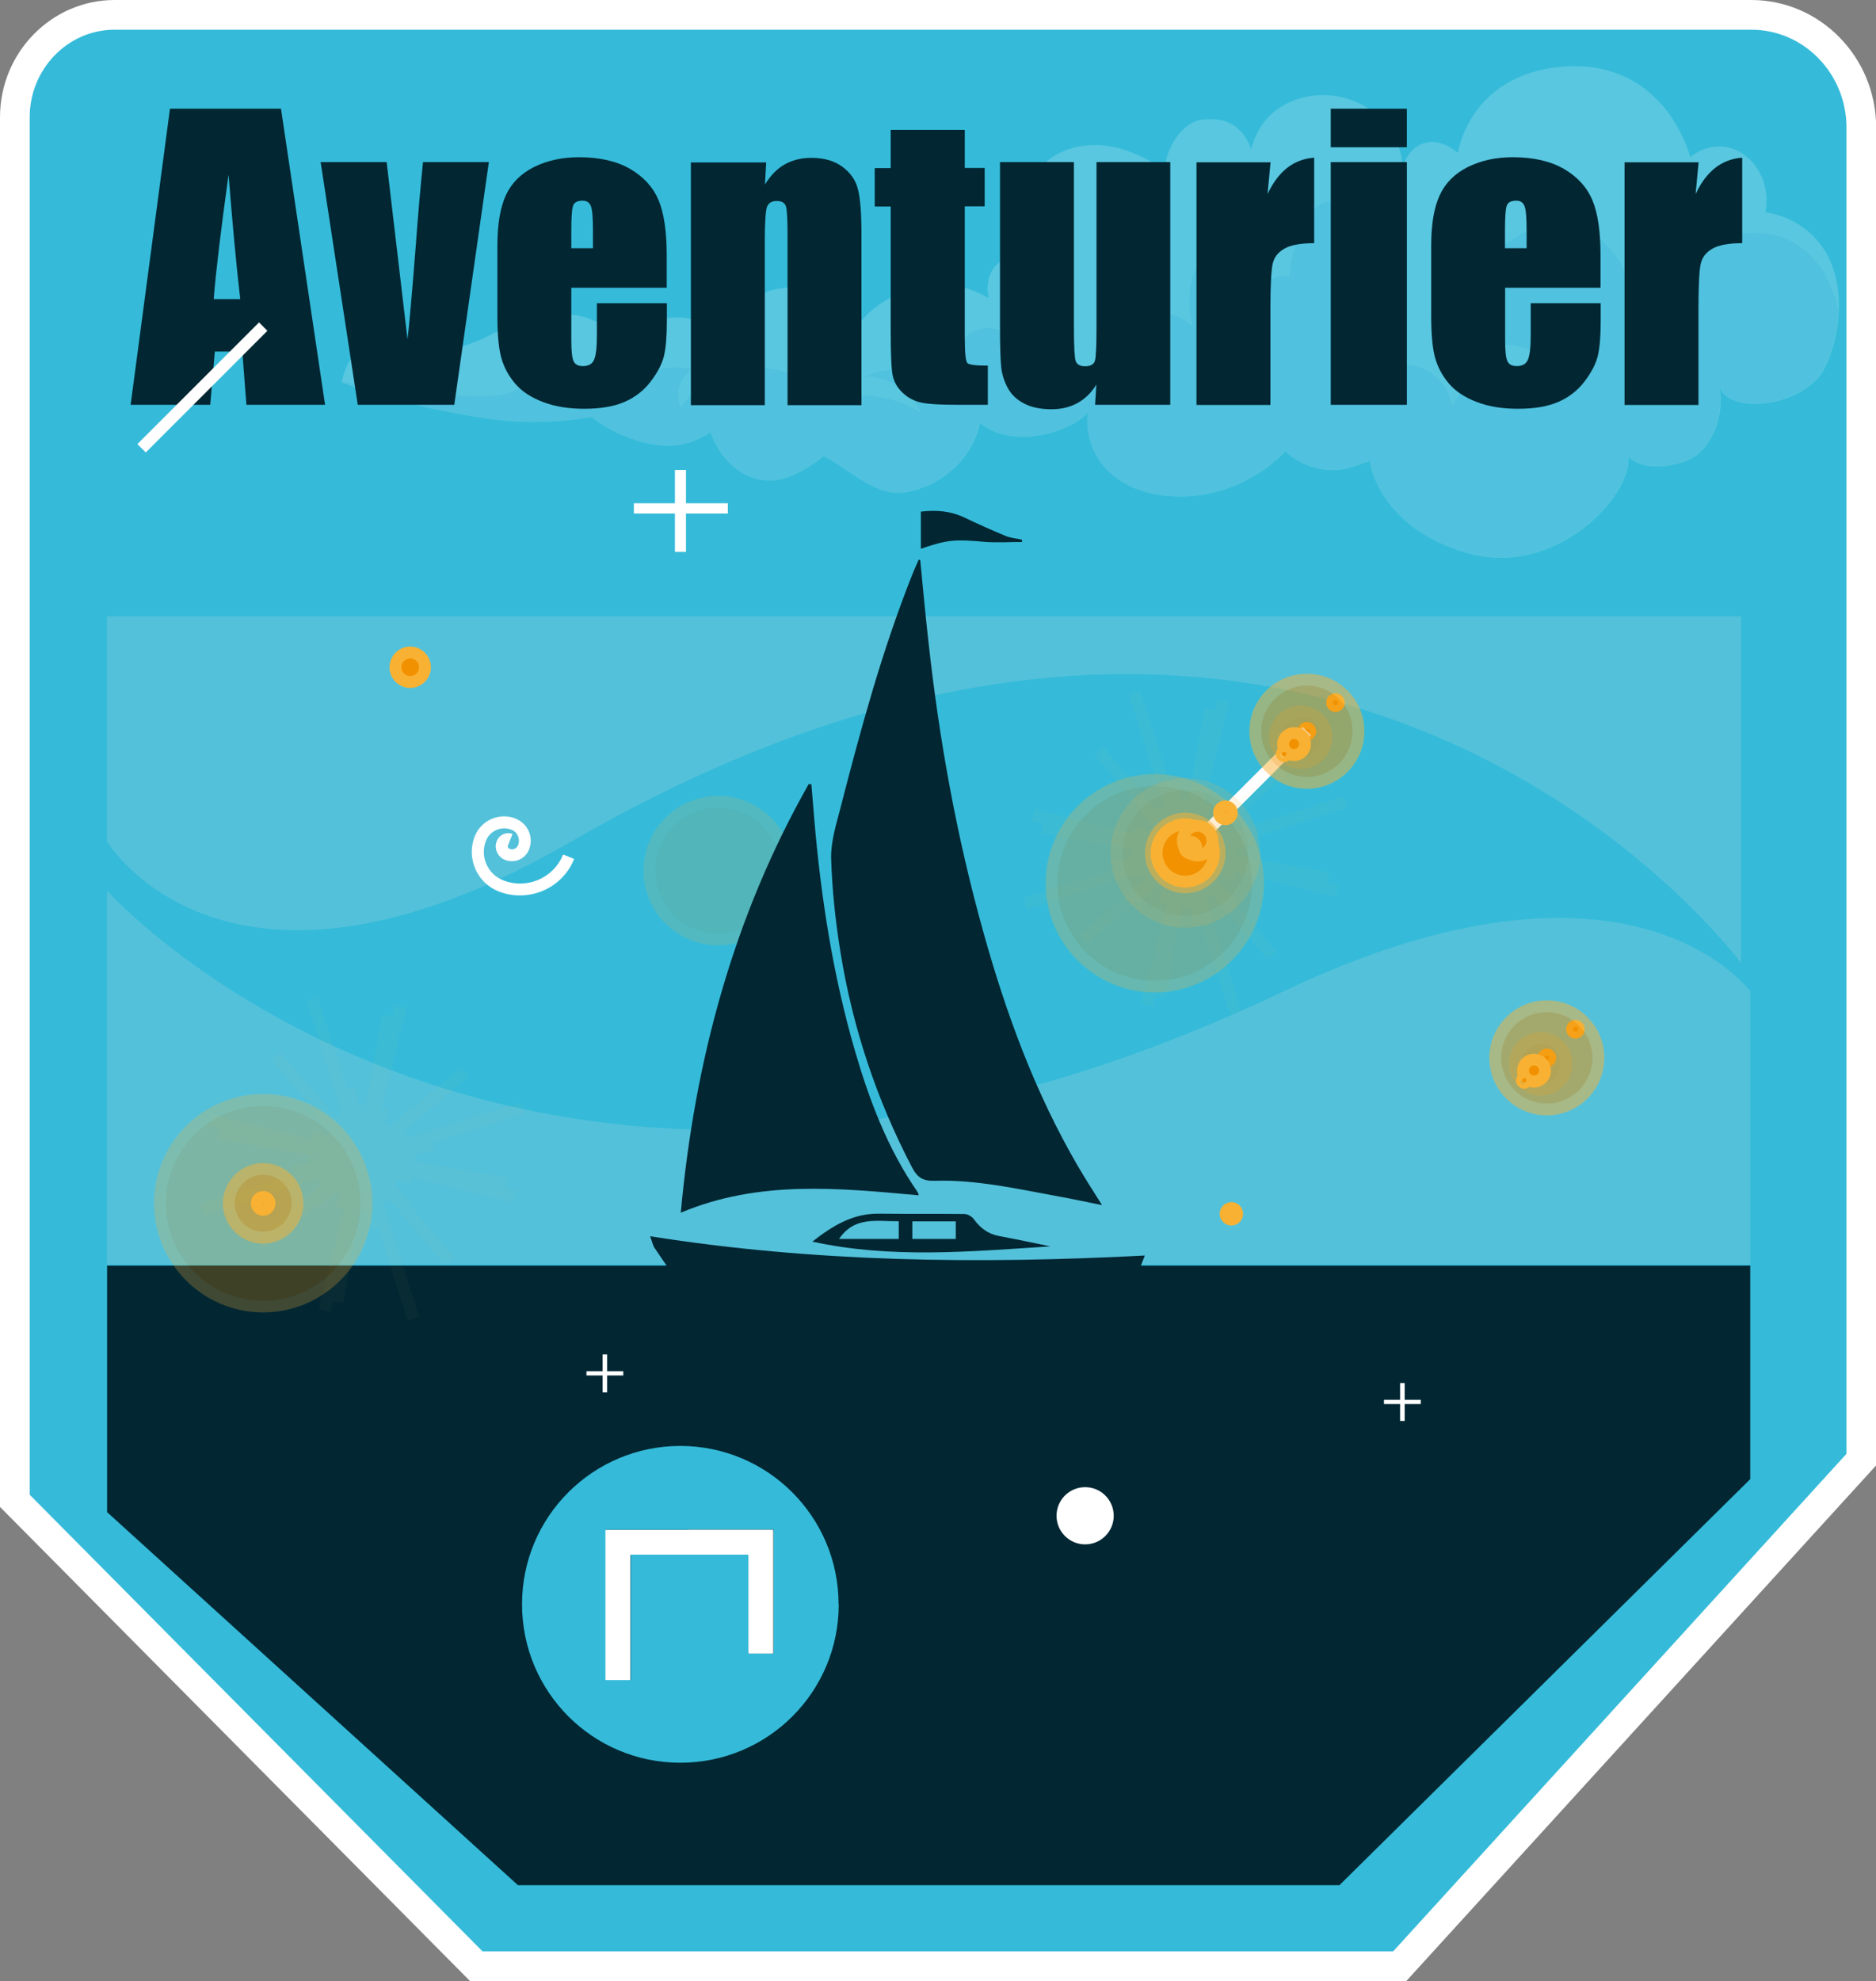 <?xml version="1.0" encoding="UTF-8"?>
<svg xmlns="http://www.w3.org/2000/svg" viewBox="0 0 118.77 125.39">
  <rect x="0" y="0" width="118.77" height="125.39" fill="#808080" stroke="none"/>
  <defs>
    <style>
      .cls-1 {
        fill: #72c7db;
      }

      .cls-2 {
        opacity: .2;
      }

      .cls-2, .cls-3, .cls-4, .cls-5, .cls-6, .cls-7 {
        mix-blend-mode: screen;
      }

      .cls-3 {
        opacity: .5;
      }

      .cls-8 {
        fill: #fff;
      }

      .cls-9 {
        opacity: .18;
      }

      .cls-4 {
        opacity: .25;
      }

      .cls-10 {
        isolation: isolate;
      }

      .cls-11 {
        opacity: .52;
      }

      .cls-5 {
        opacity: .15;
      }

      .cls-12 {
        fill: #35bbd9;
      }

      .cls-13 {
        fill: #f29100;
      }

      .cls-7 {
        opacity: .03;
      }

      .cls-14 {
        fill: #cbe0f3;
      }

      .cls-15 {
        fill: #f8b133;
      }

      .cls-16 {
        fill: #022733;
      }
    </style>
  </defs>
  <g class="cls-10">
    <g id="Calque_2" data-name="Calque 2">
      <g id="Calque_1-2" data-name="Calque 1">
        <g>
          <g>
            <path class="cls-12" d="M117.83,8.07v84.31l-29.22,32.06H30.17L.94,94.99V7.42C.94,3.84,3.77.94,7.26.94h103.62c3.84,0,6.96,3.19,6.96,7.13Z"/>
            <path class="cls-8" d="M89.03,125.39H29.77L0,95.37V7.42C0,3.33,3.26,0,7.26,0h103.62c4.35,0,7.9,3.62,7.9,8.07v84.67l-29.75,32.64ZM30.56,123.5h57.64l28.7-31.49V8.07c0-3.41-2.7-6.19-6.02-6.19H7.26C4.29,1.88,1.88,4.37,1.88,7.42v87.18l28.68,28.91Z"/>
          </g>
          <g class="cls-9">
            <path class="cls-8" d="M115.48,15.79c-.92-1.43-2.35-2.14-3.71-2.36.05-.24.07-.48.07-.73,0-1.89-1.35-3.43-3.02-3.43-.67,0-1.29.25-1.8.68-1.1-3.54-3.76-5.76-7.29-5.76s-6.58,1.74-7.45,5.49c-1.36-1.22-3.01-.8-3.5,1,.09-1.91-1.78-4.66-5.04-4.66-1.68,0-3.87.85-4.52,3.41-.63-1.64-1.76-2-3.09-1.86-1.33.14-2.37,1.92-2.38,3.2-1.33-.88-2.82-1.58-4.36-1.59-1.54,0-2.82.51-3.88,1.79-1.14,1.37-1.18,3.64-.58,5.38-1.53-.39-2.69.76-2.34,2.5-1.82-.97-2.94-1-4.91-.51-1.3.33-2.54,1.13-3.4,2.28-.62-1.03-1.96-2.53-4.42-2.41-2.97.14-4.47,2.98-4.47,2.98,0,0-.98-1.47-3.46-1.01-1.93.36-2.32,2.08-2.32,2.08,0,0-1.82-4.55-8.57-1.06-5.48,2.84-8.4-1.4-9.41,2.98h0c.09.04,3.14,1.41,9.3,2.32,2.43.36,4.69.2,6.54-.11,0,0,.01,0,.01,0,0,0,1.02.98,3.12,1.57,1.51.42,2.89.38,4.39-.61.58,1.63,1.84,2.94,3.56,3.06.93.06,1.91-.4,2.61-.84.59-.37.99-.72.99-.72,1.58.84,3.14,2.44,4.85,2.34.07,0,.14,0,.21-.02,2.18-.3,4.31-1.97,4.84-4.4,2.24,1.85,6.12.37,6.88-.75-.27,1.34.27,2.79,1.16,3.71.9.93,2.09,1.4,3.29,1.59,2.85.46,5.86-.57,8-2.75,1.11,1.02,2.65,1.42,4.04,1.04.44-.12,1.31-.45,1.31-.45,0,0,.44,4.11,6.01,5.8,5.74,1.74,10.63-3.63,10.35-6.08.68.87,2.86.8,4.09.08,1.39-.82,2.05-3.08,1.64-4.59.55,2.03,5.5,1.35,6.71-1.09.52-1.05.84-2.34.89-3.64.04-1.37-.23-2.75-.93-3.84Z"/>
            <path class="cls-14" d="M112.25,14.88c-3.13-.7-5.49,1.26-5.99,3.99-.08-.75-.97-1.09-1.59-.79-.61.31-.99,1-1.32,1.67.25-3.31-2.92-6.33-5.75-5.47-2.63.8-5.82,3.63-5.5,8.67,2.13-1.93,5.66-1.31,7.19,1.24-2.23-1.93-5.87-1.2-7.38,1.5-.3-2.29-3.2-3.44-4.69-1.87.57-.85,1.16-1.76,1.25-2.83.09-1.06-.54-2.28-1.48-2.3.12-1.25.24-2.55-.11-3.75-.34-1.2-1.29-2.27-2.4-2.25-1.86.04-2.62,2.7-2.85,4.8-1.79-.19-3.55,1.54-3.65,3.57-1.18-1.44-.55-4.19,1.1-4.79-.84-1-2.45-.63-3.18.47-.73,1.11-.72,2.65-.36,3.96-1.81-1.69-4.83-1.29-6.24.82,1.8.2,3.53,1.13,4.79,2.59-1.78-1.08-4.1-.87-5.71.51.04-1.77-2.18-2.96-3.35-1.78-.35-1.55-2.04-2.5-3.34-1.88-1.3.62-1.88,2.66-1.15,4.03-1.53-1.56-3.85-2.03-5.76-1.17,1.42-.04,2.84.87,3.53,2.29-1.71-1.05-3.76-1.33-5.66-.88-.85-.83-2.09-1.64-3.82-1.88-3.93-.55-5.74,2.45-5.74,2.45,0,0-.66-1.43.74-2.47,0,0-3.24-.56-5.43,1.64,0,0-1.84-2.16-6.11-.13-1.67.79-10.69-.68-10.69-.68h0c.09.04,3.14,1.41,9.3,2.32,2.43.36,4.69.2,6.54-.11,0,0,.01,0,.01,0,0,0,1.02.98,3.12,1.57,1.51.42,2.89.38,4.39-.61.58,1.63,1.84,2.94,3.56,3.06.93.06,1.91-.4,2.61-.84.59-.37.99-.72.99-.72,1.58.84,3.14,2.44,4.85,2.34.07,0,.14,0,.21-.02,2.18-.3,4.31-1.97,4.84-4.4,2.24,1.85,6.12.37,6.88-.75-.27,1.34.27,2.79,1.16,3.71.9.93,2.09,1.4,3.29,1.59,2.85.46,5.86-.57,8-2.75,1.11,1.02,2.65,1.42,4.04,1.04.44-.12,1.31-.45,1.31-.45,0,0,.44,4.11,6.01,5.8,5.74,1.74,10.63-3.63,10.35-6.08.68.87,2.86.8,4.09.08,1.39-.82,2.05-3.08,1.64-4.59.55,2.03,5.5,1.35,6.71-1.09.52-1.05.84-2.34.89-3.64-.61-2.65-2.09-4.29-4.16-4.76Z"/>
          </g>
          <polygon class="cls-16" points="6.78 80.1 6.78 95.7 32.79 119.31 84.8 119.31 110.81 93.61 110.81 80.1 6.78 80.1"/>
          <g class="cls-11">
            <path class="cls-1" d="M6.78,62.75v17.28h104.03v-17.28s-7.57-10.47-29.56,0c-48.19,22.94-74.47-6.37-74.47-6.37v6.37Z"/>
          </g>
          <g class="cls-11">
            <path class="cls-1" d="M110.22,39.01v21.93s-26.13-35.39-74.04-7.69c-21.87,12.64-29.4,0-29.4,0v-14.24h103.44Z"/>
          </g>
          <path class="cls-8" d="M32.91,56.67c-.45,0-.91-.08-1.36-.26-1.37-.55-2.04-2.12-1.49-3.49.41-1.02,1.57-1.52,2.59-1.11.37.15.67.44.83.81.16.37.16.78.01,1.15-.24.6-.92.89-1.52.65-.23-.09-.41-.27-.51-.5s-.1-.48,0-.71c.16-.39.6-.58.99-.43l-.28.7c-.04.07-.02.12-.01.14.01.03.04.07.1.1.21.09.46-.02.54-.23.15-.39-.03-.83-.42-.98-.63-.25-1.36.06-1.61.69-.4.99.09,2.12,1.08,2.51,1.49.6,3.2-.13,3.8-1.63l.7.28c-.57,1.43-1.96,2.31-3.42,2.31Z"/>
          <g>
            <rect class="cls-8" x="40.13" y="31.85" width="5.95" height=".65"/>
            <rect class="cls-8" x="42.73" y="29.74" width=".7" height="5.19"/>
          </g>
          <g>
            <g class="cls-4">
              <circle class="cls-13" cx="73.11" cy="55.9" r="6.53"/>
              <path class="cls-15" d="M73.11,62.81c-3.81,0-6.91-3.1-6.91-6.91s3.1-6.91,6.91-6.91,6.91,3.1,6.91,6.91-3.1,6.91-6.91,6.91ZM73.11,49.75c-3.39,0-6.16,2.76-6.16,6.16s2.76,6.16,6.16,6.16,6.16-2.76,6.16-6.16-2.76-6.16-6.16-6.16Z"/>
            </g>
            <g class="cls-6">
              <circle class="cls-13" cx="84.55" cy="44.47" r=".22"/>
              <path class="cls-15" d="M84.55,45.06c-.33,0-.59-.27-.59-.59s.27-.59.59-.59.59.27.59.59-.27.59-.59.59ZM84.55,44.31c-.09,0-.16.07-.16.16s.07.16.16.16.16-.07.16-.16-.07-.16-.16-.16Z"/>
            </g>
            <g class="cls-6">
              <circle class="cls-13" cx="82.74" cy="46.28" r=".22"/>
              <path class="cls-15" d="M82.74,46.87c-.33,0-.59-.27-.59-.59s.27-.59.59-.59.59.27.59.59-.27.59-.59.59ZM82.74,46.12c-.09,0-.16.07-.16.16s.07.16.16.16.16-.07.16-.16-.07-.16-.16-.16Z"/>
            </g>
            <g class="cls-2">
              <circle class="cls-13" cx="82.35" cy="46.66" r="1.63"/>
              <path class="cls-15" d="M82.35,48.67c-1.11,0-2.01-.9-2.01-2.01s.9-2.01,2.01-2.01,2.01.9,2.01,2.01-.9,2.01-2.01,2.01ZM82.35,45.41c-.69,0-1.26.56-1.26,1.26s.56,1.26,1.26,1.26,1.26-.56,1.26-1.26-.56-1.26-1.26-1.26Z"/>
            </g>
            <g>
              <line class="cls-13" x1="75.04" y1="53.98" x2="82.74" y2="46.28"/>
              <rect class="cls-8" x="73.45" y="49.75" width="10.89" height=".75" transform="translate(-12.34 70.46) rotate(-45)"/>
            </g>
            <g class="cls-5">
              <circle class="cls-13" cx="75.04" cy="53.98" r="4.35"/>
              <path class="cls-15" d="M75.04,58.71c-2.61,0-4.73-2.12-4.73-4.73s2.12-4.73,4.73-4.73,4.73,2.12,4.73,4.73-2.12,4.73-4.73,4.73ZM75.04,50c-2.19,0-3.98,1.78-3.98,3.98s1.78,3.98,3.98,3.98,3.98-1.78,3.98-3.98-1.78-3.98-3.98-3.98Z"/>
            </g>
            <g class="cls-3">
              <circle class="cls-13" cx="75.04" cy="53.98" r="2.18"/>
              <path class="cls-15" d="M75.04,56.53c-1.41,0-2.55-1.15-2.55-2.55s1.15-2.55,2.55-2.55,2.55,1.15,2.55,2.55-1.15,2.55-2.55,2.55ZM75.04,52.18c-.99,0-1.8.81-1.8,1.8s.81,1.8,1.8,1.8,1.8-.81,1.8-1.8-.81-1.8-1.8-1.8Z"/>
            </g>
            <g class="cls-6">
              <circle class="cls-13" cx="75.04" cy="53.98" r="1.81"/>
              <path class="cls-15" d="M75.04,56.17c-1.21,0-2.19-.98-2.19-2.19s.98-2.19,2.19-2.19,2.19.98,2.19,2.19-.98,2.19-2.19,2.19ZM75.04,52.54c-.79,0-1.44.65-1.44,1.44s.65,1.44,1.44,1.44,1.44-.65,1.44-1.44-.65-1.44-1.44-1.44Z"/>
            </g>
            <g class="cls-7">
              <polyline class="cls-13" points="75.04 53.98 77.15 55.17 75.04 53.98 72.93 52.78 75.04 53.98 73.85 56.08 75.04 53.98 76.23 51.87 75.04 53.98 75.37 55.05 75.04 53.98 74.71 52.9 75.04 53.98 73.97 54.31 75.04 53.98 76.11 53.65 75.04 53.98 80.52 60.47 75.04 53.98 69.56 47.49 75.04 53.98 68.55 59.46 75.04 53.98 81.53 48.5 75.04 53.98 75.9 58.42 75.04 53.98 74.18 49.53 75.04 53.98 70.59 54.83 75.04 53.98 79.49 53.12 75.04 53.98 84.66 56.39 75.04 53.98 65.42 51.57 75.04 53.98 72.63 63.6 75.04 53.98 77.45 44.36 75.04 53.98 77.9 57.14 75.04 53.98 72.18 50.81 75.04 53.98 71.87 56.83 75.04 53.98 78.21 51.12 75.04 53.98 78.17 55.33 75.04 53.98 71.91 52.62 75.04 53.98 73.69 57.11 75.04 53.98 76.39 50.84 75.04 53.98 75.33 57.35 75.04 53.98 74.75 50.6 75.04 53.98 71.67 54.27 75.04 53.98 78.41 53.69 75.04 53.98 84.11 55.57 75.04 53.98 65.97 52.39 75.04 53.98 73.45 63.04 75.04 53.98 76.63 44.91 75.04 53.98 75.54 54.5 75.04 53.98 74.54 53.45 75.04 53.98 74.52 54.47 75.04 53.98 75.56 53.48 75.04 53.98 78.25 64.12 75.04 53.98 71.83 43.83 75.04 53.98 64.89 57.19 75.04 53.98 85.18 50.77 75.04 53.98 76.16 55.42 75.04 53.98 73.92 52.54 75.04 53.98 73.6 55.09 75.04 53.98 76.48 52.86 75.04 53.98 76.44 56.76 75.04 53.98 73.63 51.19 75.04 53.98 72.25 55.38 75.04 53.98 77.83 52.57 75.04 53.98 77.1 55.6 75.04 53.98 72.98 52.35 75.04 53.98 73.41 56.04 75.04 53.98 76.67 51.92 75.04 53.98 75.94 57.66 75.04 53.98 74.14 50.29 75.04 53.98 71.35 54.88 75.04 53.98 78.73 53.08"/>
              <polygon class="cls-15" points="77.89 64.23 76.04 58.4 75.53 58.5 75.31 57.35 74.95 57.38 74.91 56.89 73.82 63.11 73.17 63 72.99 63.69 72.26 63.5 73.85 57.18 73.34 56.96 73.66 56.23 73.36 56 72.13 57.11 72.03 57.01 68.79 59.75 68.31 59.17 72.41 55.7 72.2 55.27 65.01 57.55 64.78 56.83 70.62 54.98 70.52 54.46 71.66 54.24 71.63 53.89 72.13 53.85 65.91 52.76 66.02 52.11 65.33 51.93 65.51 51.2 71.83 52.79 72.05 52.28 72.78 52.59 73.02 52.3 71.9 51.06 72.01 50.97 69.27 47.73 69.85 47.25 73.31 51.35 73.74 51.13 71.47 43.95 72.19 43.72 74.04 49.56 74.55 49.46 74.77 50.6 75.13 50.57 75.17 51.07 76.26 44.84 76.91 44.96 77.08 44.27 77.81 44.45 76.23 50.77 76.74 50.99 76.42 51.72 76.72 51.96 77.95 50.84 78.05 50.94 81.29 48.21 81.77 48.78 77.66 52.25 77.88 52.68 85.07 50.41 85.3 51.12 79.46 52.97 79.56 53.49 78.41 53.71 78.44 54.06 77.95 54.11 84.17 55.2 84.06 55.85 84.75 56.02 84.57 56.75 78.24 55.17 78.02 55.68 77.29 55.36 77.06 55.66 78.18 56.89 78.07 56.98 80.81 60.22 80.23 60.71 76.76 56.6 76.33 56.82 78.61 64.01 77.89 64.23"/>
            </g>
            <g class="cls-3">
              <circle class="cls-13" cx="82.74" cy="46.28" r="3.27"/>
              <path class="cls-15" d="M82.74,49.92c-2.01,0-3.64-1.63-3.64-3.64s1.63-3.64,3.64-3.64,3.64,1.63,3.64,3.64-1.63,3.64-3.64,3.64ZM82.74,43.39c-1.59,0-2.89,1.3-2.89,2.89s1.3,2.89,2.89,2.89,2.89-1.3,2.89-2.89-1.3-2.89-2.89-2.89Z"/>
            </g>
            <g class="cls-6">
              <circle class="cls-13" cx="77.58" cy="51.44" r=".41"/>
              <path class="cls-15" d="M77.58,52.22c-.43,0-.78-.35-.78-.78s.35-.78.78-.78.78.35.78.78-.35.78-.78.78ZM77.58,51.4s-.03.01-.03.03c0,.03.06.03.06,0,0-.02-.01-.03-.03-.03Z"/>
            </g>
            <g class="cls-6">
              <circle class="cls-13" cx="81.93" cy="47.09" r=".7"/>
              <path class="cls-15" d="M81.93,48.16c-.59,0-1.07-.48-1.07-1.07s.48-1.07,1.07-1.07,1.07.48,1.07,1.07-.48,1.07-1.07,1.07ZM81.93,46.77c-.18,0-.32.14-.32.32s.14.32.32.32.32-.14.32-.32-.14-.32-.32-.32Z"/>
            </g>
            <g class="cls-6">
              <circle class="cls-13" cx="75.82" cy="53.2" r=".94"/>
              <path class="cls-15" d="M75.82,54.52c-.72,0-1.31-.59-1.31-1.31s.59-1.31,1.31-1.31,1.31.59,1.31,1.31-.59,1.31-1.31,1.31ZM75.82,52.64c-.31,0-.56.25-.56.56s.25.56.56.56.56-.25.56-.56-.25-.56-.56-.56Z"/>
            </g>
            <g class="cls-6">
              <circle class="cls-13" cx="75.37" cy="53.64" r=".37"/>
              <path class="cls-15" d="M75.37,54.38c-.41,0-.74-.33-.74-.74s.33-.74.74-.74.74.33.74.74-.33.74-.74.74ZM75.37,53.63h.01s0,0-.01,0Z"/>
            </g>
            <g class="cls-6">
              <circle class="cls-13" cx="81.3" cy="47.72" r=".14"/>
              <path class="cls-15" d="M81.3,48.23c-.28,0-.52-.23-.52-.52s.23-.52.52-.52.52.23.52.52-.23.52-.52.52ZM81.3,47.48c-.13,0-.24.11-.24.24s.11.24.24.24.24-.11.24-.24-.11-.24-.24-.24Z"/>
            </g>
          </g>
          <g class="cls-4">
            <circle class="cls-13" cx="16.66" cy="76.15" r="6.53"/>
            <path class="cls-15" d="M16.66,83.06c-3.81,0-6.91-3.1-6.91-6.91s3.1-6.91,6.91-6.91,6.91,3.1,6.91,6.91-3.1,6.91-6.91,6.91ZM16.66,70c-3.39,0-6.16,2.76-6.16,6.16s2.76,6.16,6.16,6.16,6.16-2.76,6.16-6.16-2.76-6.16-6.16-6.16Z"/>
          </g>
          <g class="cls-6">
            <circle class="cls-13" cx="99.74" cy="65.13" r=".22"/>
            <path class="cls-15" d="M99.74,65.73c-.33,0-.59-.27-.59-.59s.27-.59.59-.59.59.27.59.59-.27.59-.59.59ZM99.74,64.97c-.09,0-.16.07-.16.16s.07.16.16.16.16-.07.16-.16-.07-.16-.16-.16Z"/>
          </g>
          <g class="cls-6">
            <circle class="cls-13" cx="97.93" cy="66.95" r=".22"/>
            <path class="cls-15" d="M97.93,67.54c-.33,0-.59-.27-.59-.59s.27-.59.59-.59.59.27.59.59-.27.59-.59.59ZM97.93,66.79c-.09,0-.16.07-.16.16s.07.16.16.16.16-.07.16-.16-.07-.16-.16-.16Z"/>
          </g>
          <g class="cls-2">
            <circle class="cls-13" cx="97.55" cy="67.33" r="1.63"/>
            <path class="cls-15" d="M97.55,69.34c-1.11,0-2.01-.9-2.01-2.01s.9-2.01,2.01-2.01,2.01.9,2.01,2.01-.9,2.01-2.01,2.01ZM97.55,66.07c-.69,0-1.26.56-1.26,1.26s.56,1.26,1.26,1.26,1.26-.56,1.26-1.26-.56-1.26-1.26-1.26Z"/>
          </g>
          <g class="cls-5">
            <circle class="cls-13" cx="45.47" cy="55.1" r="4.35"/>
            <path class="cls-15" d="M45.47,59.83c-2.61,0-4.73-2.12-4.73-4.73s2.12-4.73,4.73-4.73,4.73,2.12,4.73,4.73-2.12,4.73-4.73,4.73ZM45.47,51.12c-2.19,0-3.98,1.78-3.98,3.98s1.78,3.98,3.98,3.98,3.98-1.78,3.98-3.98-1.78-3.98-3.98-3.98Z"/>
          </g>
          <g class="cls-3">
            <circle class="cls-13" cx="16.66" cy="76.15" r="2.18"/>
            <path class="cls-15" d="M16.66,78.71c-1.41,0-2.55-1.15-2.55-2.55s1.15-2.55,2.55-2.55,2.55,1.15,2.55,2.55-1.15,2.55-2.55,2.55ZM16.66,74.35c-.99,0-1.8.81-1.8,1.8s.81,1.8,1.8,1.8,1.8-.81,1.8-1.8-.81-1.8-1.8-1.8Z"/>
          </g>
          <g class="cls-6">
            <circle class="cls-8" cx="68.7" cy="95.93" r="1.81"/>
          </g>
          <g class="cls-7">
            <polyline class="cls-13" points="22.96 73.32 25.07 74.51 22.96 73.32 20.85 72.13 22.96 73.32 21.77 75.43 22.96 73.32 24.15 71.21 22.96 73.32 23.29 74.39 22.96 73.32 22.63 72.24 22.96 73.32 21.89 73.65 22.96 73.32 24.03 72.99 22.96 73.32 28.44 79.81 22.96 73.32 17.48 66.83 22.96 73.32 16.47 78.8 22.96 73.32 29.45 67.84 22.96 73.32 23.82 77.77 22.96 73.32 22.1 68.87 22.96 73.32 18.51 74.17 22.96 73.32 27.41 72.46 22.96 73.32 32.58 75.73 22.96 73.32 13.34 70.91 22.96 73.32 20.55 82.94 22.96 73.32 25.37 63.7 22.96 73.32 25.82 76.48 22.96 73.32 20.1 70.15 22.96 73.32 19.79 76.17 22.96 73.32 26.12 70.46 22.96 73.32 26.09 74.67 22.96 73.32 19.82 71.96 22.96 73.32 21.61 76.45 22.96 73.32 24.31 70.18 22.96 73.32 23.25 76.69 22.96 73.32 22.67 69.95 22.96 73.32 19.59 73.61 22.96 73.32 26.33 73.03 22.96 73.32 32.03 74.91 22.96 73.32 13.89 71.73 22.96 73.32 21.37 82.38 22.96 73.32 24.55 64.25 22.96 73.32 23.46 73.84 22.96 73.32 22.46 72.8 22.96 73.32 22.44 73.81 22.96 73.32 23.48 72.82 22.96 73.32 26.17 83.46 22.96 73.32 19.75 63.17 22.96 73.32 12.81 76.53 22.96 73.32 33.1 70.11 22.96 73.32 24.08 74.76 22.96 73.32 21.84 71.88 22.96 73.32 21.52 74.44 22.96 73.32 24.4 72.2 22.96 73.32 24.36 76.1 22.96 73.32 21.55 70.53 22.96 73.32 20.17 74.72 22.96 73.32 25.74 71.91 22.96 73.32 25.02 74.95 22.96 73.32 20.9 71.69 22.96 73.32 21.33 75.38 22.96 73.32 24.59 71.26 22.96 73.32 23.86 77 22.96 73.32 22.06 69.63 22.96 73.32 19.27 74.22 22.96 73.32 26.64 72.42"/>
            <polygon class="cls-15" points="25.81 83.58 23.96 77.74 23.45 77.84 23.23 76.69 22.87 76.72 22.83 76.23 21.74 82.45 21.09 82.34 20.91 83.03 20.18 82.84 21.77 76.52 21.26 76.3 21.58 75.57 21.28 75.34 20.04 76.45 19.95 76.35 16.71 79.09 16.23 78.51 20.33 75.04 20.12 74.61 12.93 76.89 12.7 76.17 18.54 74.32 18.44 73.8 19.58 73.58 19.55 73.23 20.05 73.19 13.83 72.1 13.94 71.45 13.25 71.27 13.43 70.54 19.75 72.13 19.97 71.62 20.7 71.93 20.94 71.64 19.82 70.4 19.93 70.31 17.19 67.07 17.76 66.59 21.23 70.69 21.66 70.48 19.39 63.29 20.11 63.06 21.95 68.9 22.47 68.8 22.69 69.94 23.04 69.91 23.09 70.41 24.18 64.19 24.83 64.3 25 63.61 25.73 63.79 24.15 70.11 24.66 70.33 24.34 71.06 24.64 71.3 25.87 70.18 25.97 70.28 29.2 67.55 29.69 68.12 25.58 71.59 25.8 72.02 32.99 69.75 33.22 70.47 27.38 72.31 27.48 72.83 26.33 73.05 26.36 73.4 25.87 73.45 32.09 74.54 31.98 75.19 32.67 75.36 32.49 76.09 26.16 74.51 25.94 75.02 25.21 74.7 24.98 75 26.09 76.23 25.99 76.32 28.73 79.56 28.15 80.05 24.68 75.94 24.25 76.16 26.53 83.35 25.81 83.58"/>
          </g>
          <g class="cls-3">
            <circle class="cls-13" cx="97.93" cy="66.95" r="3.27"/>
            <path class="cls-15" d="M97.93,70.59c-2.01,0-3.64-1.63-3.64-3.64s1.63-3.64,3.64-3.64,3.64,1.63,3.64,3.64-1.63,3.64-3.64,3.64ZM97.93,64.06c-1.59,0-2.89,1.3-2.89,2.89s1.3,2.89,2.89,2.89,2.89-1.3,2.89-2.89-1.3-2.89-2.89-2.89Z"/>
          </g>
          <g class="cls-6">
            <circle class="cls-13" cx="16.66" cy="76.15" r=".41"/>
            <path class="cls-15" d="M16.66,76.94c-.43,0-.78-.35-.78-.78s.35-.78.78-.78.78.35.78.78-.35.78-.78.78ZM16.66,76.12s-.03.01-.03.03c0,.03.06.03.06,0,0-.02-.01-.03-.03-.03Z"/>
          </g>
          <g class="cls-6">
            <circle class="cls-13" cx="97.12" cy="67.75" r=".7"/>
            <path class="cls-15" d="M97.12,68.83c-.59,0-1.07-.48-1.07-1.07s.48-1.07,1.07-1.07,1.07.48,1.07,1.07-.48,1.07-1.07,1.07ZM97.12,67.43c-.18,0-.32.14-.32.32s.14.32.32.32.32-.14.32-.32-.14-.32-.32-.32Z"/>
          </g>
          <g class="cls-6">
            <circle class="cls-13" cx="25.97" cy="42.23" r=".94"/>
            <path class="cls-15" d="M25.97,43.54c-.72,0-1.31-.59-1.31-1.31s.59-1.31,1.31-1.31,1.31.59,1.31,1.31-.59,1.31-1.31,1.31ZM25.97,41.67c-.31,0-.56.25-.56.56s.25.56.56.56.56-.25.56-.56-.25-.56-.56-.56Z"/>
          </g>
          <g class="cls-6">
            <circle class="cls-13" cx="77.96" cy="76.82" r=".37"/>
            <path class="cls-15" d="M77.96,77.56c-.41,0-.74-.33-.74-.74s.33-.74.74-.74.74.33.74.74-.33.74-.74.74ZM77.96,76.81h.01s0,0-.01,0Z"/>
          </g>
          <g class="cls-6">
            <circle class="cls-13" cx="96.5" cy="68.38" r=".14"/>
            <path class="cls-15" d="M96.5,68.9c-.28,0-.52-.23-.52-.52s.23-.52.52-.52.52.23.52.52-.23.52-.52.52ZM96.5,68.15c-.13,0-.24.11-.24.24s.11.24.24.24.24-.11.24-.24-.11-.24-.24-.24Z"/>
          </g>
          <g>
            <path class="cls-16" d="M58.26,35.44c.17,1.75.33,3.51.53,5.26.68,6.17,1.78,12.25,3.45,18.23,1.44,5.18,3.28,10.2,6,14.87.47.8.97,1.58,1.53,2.47-1-.2-1.9-.4-2.81-.56-2.58-.47-5.15-1.06-7.79-.98-.75.02-1.09-.21-1.42-.83-2.26-4.32-3.78-8.89-4.55-13.7-.31-1.93-.52-3.89-.58-5.85-.03-1.06.31-2.14.58-3.18,1.28-4.98,2.63-9.95,4.53-14.74.13-.34.29-.67.43-1.01.03,0,.06.02.09.02Z"/>
            <path class="cls-16" d="M51.37,49.64c.06.73.12,1.45.18,2.18.42,4.96,1.18,9.87,2.57,14.66.92,3.16,2.08,6.23,3.97,8.96.03.04.04.1.08.21-5.07-.46-10.12-.98-15.07,1.1.88-9.63,3.34-18.73,8.1-27.13.05,0,.1.01.15.02Z"/>
            <path class="cls-16" d="M72.48,79.46c-.6,1.54-1.14,2.96-1.71,4.37-.16.41-.53.44-.92.44-7.19,0-14.39,0-21.58,0h-.76c-2.05,0-2.11.04-3.43-1.57-.96-1.16-1.76-2.45-2.62-3.69-.14-.2-.18-.46-.3-.77,10.36,1.64,20.73,1.77,31.32,1.22Z"/>
            <path class="cls-16" d="M51.43,78.58c1.25-.98,2.55-1.79,4.2-1.77,1.81.02,3.61,0,5.42.02.2,0,.47.15.59.31.4.56.9.95,1.59,1.08,1.06.2,2.12.42,3.27.66-5.09.33-10.08.79-15.07-.3ZM53.12,78.41h3.78v-1.12c-1.37.02-2.79-.34-3.78,1.12ZM57.76,77.3v1.11h2.75v-1.11h-2.75Z"/>
            <path class="cls-16" d="M64.72,34.3c-.8,0-1.61.06-2.41-.01-1.84-.16-2.33-.14-4.01.44v-2.35c.99-.12,1.89-.04,2.77.38.86.41,1.73.8,2.6,1.16.32.13.68.16,1.02.23,0,.05.02.1.03.15Z"/>
          </g>
          <g>
            <path class="cls-12" d="M53.1,101.54c0,5.54-4.48,10.02-10.03,10.02-5.54,0-10.02-4.48-10.02-10.03,0-5.55,4.49-10.01,10.01-10.02,5.55,0,10.03,4.49,10.03,10.02ZM43.65,96.81h0c-1.73,0-3.46,0-5.18,0-.02,0-.05,0-.07,0-.02,0-.04.03-.05.05,0,.02,0,.05,0,.07,0,3.1,0,6.19,0,9.29,0,.1,0,.1.1.1.45,0,.9,0,1.36,0,.12,0,.12,0,.12-.12,0-2.57,0-5.15,0-7.72,0-.06,0-.1.08-.1,2.43,0,4.86,0,7.29,0,.1,0,.1,0,.1.1,0,.58,0,1.17,0,1.75,0,1.43,0,2.85,0,4.28,0,.13,0,.13.13.13.45,0,.89,0,1.34,0,.11,0,.11,0,.11-.11,0-.71,0-1.43,0-2.14,0-1.83,0-3.65,0-5.48,0-.11,0-.11-.11-.11-1.73,0-3.47,0-5.2,0Z"/>
            <path class="cls-8" d="M43.65,96.81c1.73,0,3.47,0,5.2,0,.1,0,.11,0,.11.11,0,1.83,0,3.65,0,5.48,0,.71,0,1.43,0,2.14,0,.11,0,.11-.11.11-.45,0-.89,0-1.34,0-.13,0-.13,0-.13-.13,0-1.43,0-2.85,0-4.28,0-.58,0-1.17,0-1.75,0-.1,0-.1-.1-.1-2.43,0-4.86,0-7.29,0-.08,0-.08.04-.08.1,0,2.57,0,5.15,0,7.72,0,.12,0,.12-.12.12-.45,0-.9,0-1.36,0-.1,0-.1,0-.1-.1,0-3.1,0-6.19,0-9.29,0-.02,0-.05,0-.07,0-.02.03-.04.05-.05.02,0,.05,0,.07,0,1.73,0,3.46,0,5.18,0h0Z"/>
          </g>
          <path class="cls-8" d="M88.93,87.53v1.06h1.02v.27h-1.02v1.07h-.29v-1.07h-1.02v-.27h1.02v-1.06h.29Z"/>
          <path class="cls-8" d="M38.44,85.72v1.06h1.02v.27h-1.02v1.07h-.29v-1.07h-1.02v-.27h1.02v-1.06h.29Z"/>
          <g>
            <path class="cls-16" d="M17.79,6.88l2.79,18.74h-4.98l-.26-3.37h-1.74l-.29,3.37h-5.04l2.49-18.74h7.04ZM15.21,18.93c-.25-2.12-.49-4.75-.74-7.87-.5,3.59-.81,6.21-.94,7.87h1.68Z"/>
            <path class="cls-16" d="M30.95,10.26l-2.19,15.36h-6.11l-2.35-15.36h4.18l1.32,11.22c.1-.83.28-2.84.53-6.03.13-1.78.28-3.51.45-5.19h4.18Z"/>
            <path class="cls-16" d="M42.22,18.21h-6.05v3.32c0,.69.05,1.14.15,1.34.1.2.29.3.58.3.36,0,.59-.13.71-.4.12-.27.18-.78.18-1.55v-2.03h4.43v1.13c0,.95-.06,1.68-.18,2.19s-.4,1.05-.84,1.63c-.44.58-1,1.01-1.67,1.3-.68.29-1.52.43-2.54.43s-1.86-.14-2.62-.43c-.76-.29-1.35-.68-1.77-1.18-.42-.5-.71-1.05-.87-1.64-.16-.6-.24-1.47-.24-2.61v-4.48c0-1.34.18-2.4.54-3.18.36-.78.96-1.37,1.78-1.78.83-.41,1.77-.62,2.85-.62,1.31,0,2.39.25,3.25.75.85.5,1.45,1.16,1.79,1.98.34.82.51,1.98.51,3.47v2.04ZM37.54,15.71v-1.12c0-.79-.04-1.31-.13-1.54s-.26-.35-.52-.35c-.32,0-.52.1-.6.3-.08.2-.12.73-.12,1.59v1.12h1.37Z"/>
            <path class="cls-16" d="M48.51,10.26l-.08,1.42c.34-.56.75-.99,1.24-1.27.49-.28,1.06-.42,1.7-.42.8,0,1.46.19,1.97.57.51.38.84.85.98,1.43.15.58.22,1.53.22,2.88v10.77h-4.68v-10.64c0-1.06-.03-1.7-.1-1.93-.07-.23-.26-.35-.58-.35-.33,0-.54.13-.63.4-.08.27-.13.98-.13,2.14v10.38h-4.68v-15.36h4.76Z"/>
            <path class="cls-16" d="M61.08,8.21v2.42h1.26v2.43h-1.26v8.22c0,1.01.05,1.57.16,1.69.1.12.54.17,1.3.17v2.48h-1.89c-1.07,0-1.83-.04-2.28-.13s-.86-.29-1.2-.61c-.35-.32-.56-.69-.65-1.1s-.13-1.38-.13-2.91v-7.8h-1.01v-2.43h1.01v-2.42h4.69Z"/>
            <path class="cls-16" d="M74.09,10.26v15.36h-4.76l.08-1.28c-.32.52-.72.91-1.2,1.17-.47.26-1.02.39-1.64.39-.7,0-1.28-.12-1.75-.37s-.8-.57-1.02-.98c-.22-.41-.36-.84-.41-1.28-.05-.44-.08-1.33-.08-2.65v-10.36h4.68v10.45c0,1.2.04,1.91.11,2.13.07.22.27.34.6.34.35,0,.55-.12.62-.35.07-.23.1-.98.1-2.23v-10.34h4.68Z"/>
            <path class="cls-16" d="M80.44,10.26l-.19,2.02c.68-1.45,1.66-2.21,2.95-2.3v5.41c-.86,0-1.49.12-1.89.35s-.65.55-.74.97c-.09.41-.14,1.36-.14,2.85v6.07h-4.68v-15.36h4.68Z"/>
            <path class="cls-16" d="M89.07,6.88v2.44h-4.82v-2.44h4.82ZM89.07,10.26v15.36h-4.82v-15.36h4.82Z"/>
            <path class="cls-16" d="M101.34,18.21h-6.05v3.32c0,.69.05,1.14.15,1.34.1.2.29.3.58.3.36,0,.59-.13.71-.4.12-.27.18-.78.18-1.55v-2.03h4.43v1.13c0,.95-.06,1.68-.18,2.19s-.4,1.05-.84,1.63c-.44.58-1,1.01-1.67,1.3-.68.29-1.52.43-2.54.43s-1.86-.14-2.62-.43c-.76-.29-1.35-.68-1.77-1.18-.42-.5-.71-1.05-.87-1.64-.16-.6-.24-1.47-.24-2.61v-4.48c0-1.34.18-2.4.54-3.18.36-.78.96-1.37,1.78-1.78.83-.41,1.77-.62,2.85-.62,1.31,0,2.39.25,3.25.75.85.5,1.45,1.16,1.79,1.98.34.82.51,1.98.51,3.47v2.04ZM96.65,15.71v-1.12c0-.79-.04-1.31-.13-1.54s-.26-.35-.52-.35c-.32,0-.52.1-.6.3-.08.2-.12.73-.12,1.59v1.12h1.37Z"/>
            <path class="cls-16" d="M107.54,10.26l-.19,2.02c.68-1.45,1.66-2.21,2.95-2.3v5.41c-.86,0-1.49.12-1.89.35s-.65.55-.74.97c-.09.41-.14,1.36-.14,2.85v6.07h-4.68v-15.36h4.68Z"/>
          </g>
          <rect class="cls-8" x="7.37" y="24.15" width="10.89" height=".75" transform="translate(-13.59 16.24) rotate(-45)"/>
        </g>
      </g>
    </g>
  </g>
</svg>